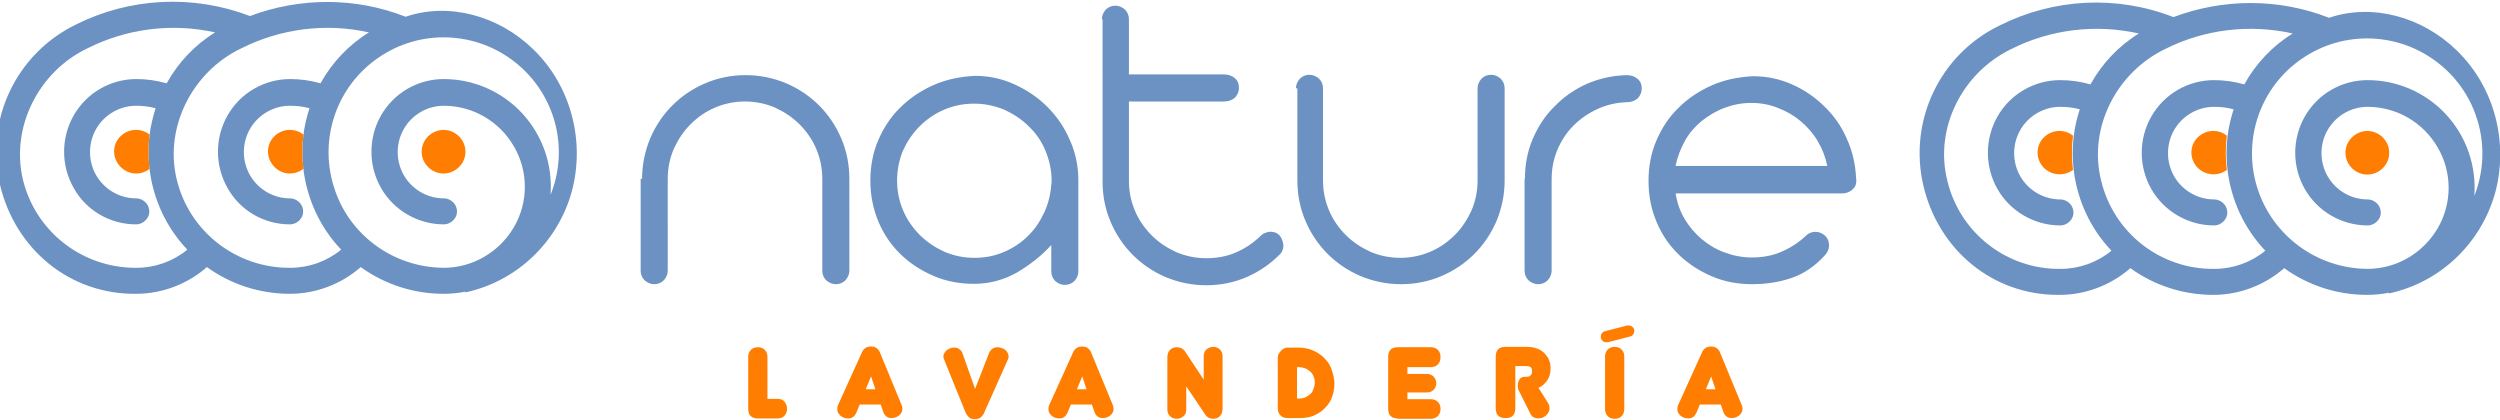 <?xml version="1.0" encoding="utf-8"?>
<!-- Generator: Adobe Illustrator 21.0.0, SVG Export Plug-In . SVG Version: 6.00 Build 0)  -->
<svg version="1.1" id="Capa_1" xmlns="http://www.w3.org/2000/svg" xmlns:xlink="http://www.w3.org/1999/xlink" x="0px" y="0px"
	 width="702px" height="118px" viewBox="0 0 702 118" style="enable-background:new 0 0 702 118;" xml:space="preserve">
<path id="XMLID_47_" style="fill-rule:evenodd;clip-rule:evenodd;fill:#6B92C3;" d="M93.7,52.3c-4.2-13.6,1-28.3,12.7-36.2
	c11.7-8,27.3-7.4,38.4,1.5c11.1,8.9,15.1,23.9,9.8,37.1c0.6-8.4-2.2-16.6-7.9-22.8c-5.7-6.2-13.7-9.7-22.1-9.7
	c-7.3,0-14,3.9-17.6,10.2c-3.6,6.3-3.6,14.1,0,20.4c3.6,6.3,10.4,10.2,17.6,10.2c1.3,0,2.5-0.7,3.2-1.8c0.7-1.1,0.7-2.5,0-3.7
	c-0.7-1.1-1.9-1.8-3.2-1.8c-4.6,0-8.9-2.5-11.2-6.5c-2.3-4-2.3-9,0-13c2.3-4,6.6-6.5,11.2-6.5c8.1,0,15.6,4.3,19.7,11.4
	c4.1,7,4.1,15.7,0,22.7c-4.1,7-11.6,11.4-19.7,11.4C110.4,75.1,97.8,65.9,93.7,52.3 M67.7,13.6C78.8,8,91.5,6.4,103.6,9.1
	c-5.7,3.5-10.4,8.5-13.6,14.3c-2.8-0.8-5.6-1.2-8.5-1.2c-7.3,0-14,3.9-17.6,10.2c-3.6,6.3-3.6,14.1,0,20.4
	C67.4,59.1,74.1,63,81.4,63c1.3,0,2.5-0.7,3.2-1.8c0.7-1.1,0.7-2.5,0-3.7c-0.7-1.1-1.9-1.8-3.2-1.8c-4.6,0-8.9-2.5-11.2-6.5
	c-2.3-4-2.3-9,0-13c2.3-4,6.6-6.5,11.2-6.5c1.9,0,3.7,0.2,5.5,0.7c-0.8,2.5-1.4,5-1.7,7.5c0,0,0,0,0,0c-0.4,3.2-0.4,6.4,0,9.6
	c0,0,0,0,0,0c1,8.3,4.6,16.3,10.6,22.6c-4,3.3-9.1,5.1-14.3,5.1C66.3,75.3,53.1,65,49.6,50.3C46.1,35.6,54.1,20.1,67.7,13.6z
	 M24.5,13.6C35.6,8,48.3,6.4,60.4,9.1c-5.7,3.5-10.4,8.5-13.6,14.3c-2.8-0.8-5.6-1.2-8.5-1.2c-7.3,0-14,3.9-17.6,10.2
	c-3.6,6.3-3.6,14.1,0,20.4C24.2,59.1,30.9,63,38.2,63c1.3,0,2.5-0.7,3.2-1.8c0.7-1.1,0.7-2.5,0-3.7c-0.7-1.1-1.9-1.8-3.2-1.8
	c-4.6,0-8.9-2.5-11.2-6.5c-2.3-4-2.3-9,0-13c2.3-4,6.6-6.5,11.2-6.5c1.9,0,3.7,0.2,5.5,0.7c-0.8,2.5-1.4,5-1.7,7.5c0,0,0,0,0,0
	c-0.4,3.2-0.4,6.4,0,9.6c0,0,0,0,0,0c1,8.3,4.6,16.3,10.6,22.6c-4,3.3-9.1,5.1-14.3,5.1C23.1,75.3,9.9,65,6.4,50.3
	C3,35.6,10.9,20.1,24.5,13.6z M21.3,6.9C4.5,15.1-4.3,33.7,0,51.9C4.3,70,19.6,82.7,38.2,82.5c7.3,0,14.4-2.7,19.9-7.5
	c6.8,4.9,14.9,7.5,23.3,7.5c7.3,0,14.4-2.7,19.9-7.5c6.8,4.9,14.9,7.5,23.3,7.5c2,0,4.1-0.2,6.1-0.6l0,0.2
	c14.4-3.1,25.8-14,29.8-28.1c3.9-14.2-0.1-29.8-10.7-40.1c-9.8-9.6-23.9-13.3-35.9-9.2c-14-5.5-29.6-5.5-43.7-0.2
	C54.2-1.6,36.5-0.7,21.3,6.9z"/>
<path id="XMLID_46_" style="fill-rule:evenodd;clip-rule:evenodd;fill:#FF7D00;" d="M121.5,37.3c-1.9,1.1-3.1,3.1-3.1,5.3
	c0,2.2,1.2,4.2,3.1,5.3c1.9,1.1,4.2,1.1,6.1,0c1.9-1.1,3.1-3.1,3.1-5.3c0-2.2-1.2-4.2-3.1-5.3C125.7,36.2,123.4,36.2,121.5,37.3"/>
<path id="XMLID_45_" style="fill-rule:evenodd;clip-rule:evenodd;fill:#FF7D00;" d="M85.2,47.4c-0.4-3.2-0.4-6.4,0-9.6
	c-2.5-2-6.1-1.7-8.3,0.6c-2.2,2.3-2.2,5.9,0,8.3C79.1,49.1,82.6,49.4,85.2,47.4"/>
<path id="XMLID_44_" style="fill-rule:evenodd;clip-rule:evenodd;fill:#FF7D00;" d="M42,47.4c-0.4-3.2-0.4-6.4,0-9.6
	c-2.5-2-6.1-1.7-8.3,0.6c-2.2,2.3-2.2,5.9,0,8.3C35.9,49.1,39.5,49.4,42,47.4"/>
<path id="XMLID_39_" style="fill-rule:evenodd;clip-rule:evenodd;fill:#6B92C3;" d="M633.8,52.6c-4.2-13.6,1-28.3,12.7-36.2
	c11.7-8,27.3-7.4,38.4,1.5C696,26.7,700,41.8,694.8,55c0.6-8.4-2.2-16.6-7.9-22.8c-5.7-6.2-13.7-9.7-22.1-9.7
	c-7.3,0-14,3.9-17.6,10.2c-3.6,6.3-3.6,14.1,0,20.4c3.6,6.3,10.4,10.2,17.6,10.2c1.3,0,2.5-0.7,3.2-1.8c0.7-1.1,0.7-2.5,0-3.7
	c-0.7-1.1-1.9-1.8-3.2-1.8c-4.6,0-8.9-2.5-11.2-6.5c-2.3-4-2.3-9,0-13c2.3-4,6.6-6.5,11.2-6.5c8.1,0,15.6,4.3,19.7,11.4
	c4.1,7,4.1,15.7,0,22.7c-4.1,7-11.6,11.4-19.7,11.4C650.5,75.4,638,66.1,633.8,52.6 M607.9,13.8c11.1-5.6,23.8-7.1,35.9-4.4
	c-5.7,3.5-10.4,8.5-13.6,14.3c-2.8-0.8-5.6-1.2-8.5-1.2c-7.3,0-14,3.9-17.6,10.2c-3.6,6.3-3.6,14.1,0,20.4
	c3.6,6.3,10.4,10.2,17.6,10.2c1.3,0,2.5-0.7,3.2-1.8c0.7-1.1,0.7-2.5,0-3.7c-0.7-1.1-1.9-1.8-3.2-1.8c-4.6,0-8.9-2.5-11.2-6.5
	c-2.3-4-2.3-9,0-13c2.3-4,6.6-6.5,11.2-6.5c1.9,0,3.7,0.2,5.5,0.7c-0.8,2.5-1.4,5-1.7,7.5c0,0,0,0,0,0c-0.4,3.2-0.4,6.4,0,9.6
	c0,0,0,0,0,0c1,8.3,4.6,16.3,10.6,22.6c-4,3.3-9.1,5.1-14.3,5.1c-15.1,0.2-28.3-10.1-31.8-24.8C586.3,35.9,594.3,20.4,607.9,13.8z
	 M564.7,13.8c11.1-5.6,23.8-7.1,35.9-4.4c-5.7,3.5-10.4,8.5-13.6,14.3c-2.8-0.8-5.6-1.2-8.5-1.2c-7.3,0-14,3.9-17.6,10.2
	c-3.6,6.3-3.6,14.1,0,20.4c3.6,6.3,10.4,10.2,17.6,10.2c1.3,0,2.5-0.7,3.2-1.8c0.7-1.1,0.7-2.5,0-3.7c-0.7-1.1-1.9-1.8-3.2-1.8
	c-4.6,0-8.9-2.5-11.2-6.5c-2.3-4-2.3-9,0-13c2.3-4,6.6-6.5,11.2-6.5c1.9,0,3.7,0.2,5.5,0.7c-0.8,2.5-1.4,5-1.7,7.5c0,0,0,0,0,0
	c-0.4,3.2-0.4,6.4,0,9.6c0,0,0,0,0,0c1,8.3,4.6,16.3,10.6,22.6c-4,3.3-9.1,5.1-14.3,5.1c-15.1,0.2-28.3-10.1-31.8-24.8
	C543.1,35.9,551.1,20.4,564.7,13.8z M561.4,7.2c-16.7,8.1-25.6,26.8-21.3,45c4.3,18.1,19.6,30.8,38.2,30.6c7.3,0,14.4-2.7,19.9-7.5
	c6.8,4.9,14.9,7.5,23.3,7.5c7.3,0,14.4-2.7,19.9-7.5c6.8,4.9,14.9,7.5,23.3,7.5c2,0,4.1-0.2,6.1-0.6l0,0.2
	c14.4-3.1,25.8-14,29.8-28.1c3.9-14.2-0.1-29.8-10.7-40.1c-9.8-9.6-23.9-13.3-35.9-9.2c-14-5.5-29.6-5.5-43.7-0.2
	C594.4-1.4,576.7-0.5,561.4,7.2z"/>
<path id="XMLID_38_" style="fill-rule:evenodd;clip-rule:evenodd;fill:#FF7D00;" d="M661.7,37.6c-1.9,1.1-3.1,3.1-3.1,5.3
	c0,2.2,1.2,4.2,3.1,5.3c1.9,1.1,4.2,1.1,6.1,0c1.9-1.1,3.1-3.1,3.1-5.3c0-2.2-1.2-4.2-3.1-5.3C665.9,36.5,663.6,36.5,661.7,37.6"/>
<path id="XMLID_37_" style="fill-rule:evenodd;clip-rule:evenodd;fill:#FF7D00;" d="M625.3,47.7c-0.4-3.2-0.4-6.4,0-9.6
	c-2.5-2-6.1-1.7-8.3,0.6c-2.2,2.3-2.2,5.9,0,8.3C619.2,49.3,622.8,49.6,625.3,47.7"/>
<path id="XMLID_36_" style="fill-rule:evenodd;clip-rule:evenodd;fill:#FF7D00;" d="M582.1,47.7c-0.4-3.2-0.4-6.4,0-9.6
	c-2.5-2-6.1-1.7-8.3,0.6c-2.2,2.3-2.2,5.9,0,8.3C576,49.3,579.6,49.6,582.1,47.7"/>
<path id="XMLID_20_" style="fill:#FF7D00;" d="M483.2,113.6h-5.9l-0.9,2.2c-0.3,0.6-0.6,1.1-1,1.3c-0.4,0.3-0.9,0.4-1.4,0.4
	c-0.4,0-0.7-0.1-1.1-0.2c-0.3-0.1-0.7-0.3-0.9-0.5c-0.3-0.2-0.5-0.5-0.7-0.8c-0.2-0.3-0.3-0.7-0.3-1.1c0-0.5,0.1-0.9,0.2-1.1
	l6.7-14.8c0.2-0.5,0.5-0.9,0.9-1.2c0.4-0.3,0.9-0.5,1.7-0.5c0.7,0,1.3,0.2,1.6,0.5c0.4,0.3,0.7,0.7,0.9,1.2l6.1,14.8
	c0.1,0.3,0.2,0.6,0.2,1.1c0,0.4-0.1,0.7-0.3,1c-0.2,0.3-0.4,0.6-0.7,0.8c-0.3,0.2-0.6,0.4-0.9,0.5c-0.4,0.1-0.7,0.2-1.1,0.2
	c-1.2,0-2-0.6-2.4-1.8L483.2,113.6z M479,109.3h2.7l-1.2-3.6L479,109.3z M451.5,96.1c-0.1,0-0.2,0-0.3,0c-0.1,0-0.1,0-0.2,0
	c-0.5,0-0.8-0.2-1.1-0.5c-0.3-0.3-0.4-0.7-0.4-1.1c0-0.3,0.1-0.6,0.3-0.9c0.2-0.3,0.5-0.5,0.9-0.6l6.2-1.6c0.1,0,0.2,0,0.3,0
	c0.1,0,0.1,0,0.2,0c0.5,0,0.8,0.2,1.1,0.5c0.3,0.3,0.4,0.7,0.4,1.1c0,0.3-0.1,0.6-0.3,0.9c-0.2,0.3-0.5,0.5-0.9,0.6L451.5,96.1z
	 M456.1,114.8c0,0.9-0.3,1.6-0.8,2.1c-0.5,0.5-1.2,0.7-1.9,0.7c-0.8,0-1.4-0.2-1.9-0.7c-0.5-0.5-0.8-1.1-0.8-2.1v-14.7
	c0-0.9,0.3-1.5,0.8-2c0.5-0.5,1.2-0.7,1.9-0.7c0.7,0,1.4,0.2,1.9,0.7c0.5,0.5,0.8,1.1,0.8,2V114.8z M426.6,109.9
	c-0.1-0.2-0.2-0.4-0.3-0.6c-0.1-0.3-0.1-0.6-0.1-0.9c0-0.8,0.2-1.5,0.5-1.9c0.3-0.5,0.9-0.7,1.6-0.7h0.4c0.5,0,0.8-0.1,1.1-0.4
	c0.3-0.3,0.4-0.7,0.4-1.2c0-0.5-0.1-0.9-0.4-1.1c-0.3-0.2-0.7-0.3-1.3-0.3h-3v11.8c0,1.9-0.9,2.8-2.7,2.8c-1.9,0-2.8-0.9-2.8-2.8
	v-14.4c0-1.9,0.9-2.8,2.7-2.8h6c1.2,0,2.2,0.2,3,0.5c0.8,0.3,1.5,0.8,2.1,1.4c0.5,0.6,1,1.2,1.2,1.9c0.3,0.7,0.4,1.5,0.4,2.2
	c0,1.4-0.3,2.5-1,3.5c-0.7,0.9-1.4,1.6-2.4,2l2.6,4.1c0.4,0.6,0.5,1.2,0.5,1.7c0,0.4-0.1,0.8-0.3,1.1c-0.2,0.3-0.4,0.6-0.7,0.9
	c-0.3,0.2-0.6,0.4-1,0.6c-0.4,0.1-0.7,0.2-1.1,0.2c-0.4,0-0.9-0.1-1.3-0.3c-0.4-0.2-0.8-0.6-1-1.1L426.6,109.9z M392.5,117.5
	c-1.8,0-2.7-0.9-2.7-2.8v-14.4c0-1.9,0.9-2.8,2.7-2.8h9.3c0.9,0,1.5,0.3,2,0.8c0.5,0.5,0.7,1.2,0.7,2c0,0.8-0.2,1.4-0.7,2
	c-0.5,0.5-1.2,0.8-2,0.8h-6.6v1.9h5.5c0.8,0,1.4,0.3,1.9,0.8c0.4,0.5,0.7,1.1,0.7,1.8c0,0.7-0.2,1.3-0.7,1.8
	c-0.4,0.5-1.1,0.8-1.9,0.8h-5.5v1.9h6.6c0.9,0,1.5,0.3,2,0.8c0.5,0.5,0.7,1.2,0.7,1.9c0,0.8-0.2,1.4-0.7,2c-0.5,0.5-1.2,0.8-2,0.8
	H392.5z M364.8,111.9c0.7,0,1.4-0.1,1.9-0.4c0.6-0.3,1-0.6,1.4-1c0.4-0.4,0.6-0.9,0.8-1.5c0.2-0.6,0.3-1.1,0.3-1.7
	c0-0.5-0.1-1-0.3-1.5c-0.2-0.5-0.4-0.9-0.8-1.3c-0.4-0.4-0.8-0.7-1.4-1c-0.6-0.2-1.2-0.4-2-0.4h-0.5v8.8H364.8z M358.8,100.3
	c0-0.4,0.1-0.7,0.3-1c0.2-0.3,0.4-0.6,0.7-0.9c0.3-0.3,0.6-0.5,0.9-0.6c0.3-0.2,0.7-0.2,1-0.2h2.7c1.7,0,3.2,0.3,4.5,0.9
	c1.3,0.6,2.4,1.4,3.2,2.3c0.9,0.9,1.5,2,1.9,3.2c0.4,1.2,0.7,2.5,0.7,3.7c0,1.2-0.2,2.5-0.6,3.6c-0.4,1.2-1,2.2-1.9,3.1
	c-0.8,0.9-1.9,1.7-3.1,2.2c-1.2,0.6-2.7,0.8-4.3,0.8h-3.1c-0.9,0-1.6-0.2-2.1-0.7c-0.5-0.5-0.8-1.2-0.8-2V100.3z M338,100
	c0-0.9,0.3-1.5,0.8-1.9c0.5-0.4,1.1-0.7,1.9-0.7c0.7,0,1.3,0.2,1.8,0.7c0.5,0.4,0.8,1.1,0.8,1.9v14.8c0,0.4-0.1,0.8-0.2,1.2
	c-0.2,0.3-0.3,0.6-0.6,0.9c-0.2,0.2-0.5,0.4-0.8,0.5c-0.3,0.1-0.6,0.2-1,0.2c-0.5,0-0.9-0.1-1.3-0.3c-0.4-0.2-0.8-0.6-1.1-1.1
	l-5.2-7.7v6.5c0,0.9-0.3,1.5-0.8,1.9c-0.5,0.4-1.1,0.7-1.9,0.7c-0.7,0-1.3-0.2-1.8-0.7c-0.5-0.4-0.8-1.1-0.8-1.9v-14.8
	c0-0.4,0.1-0.8,0.2-1.1c0.1-0.3,0.3-0.6,0.6-0.9c0.2-0.2,0.5-0.4,0.8-0.5c0.3-0.1,0.6-0.2,1-0.2c0.5,0,0.9,0.1,1.4,0.3
	c0.4,0.2,0.8,0.6,1.1,1.1l5.1,7.7V100z M306.6,113.6h-5.9l-0.9,2.2c-0.3,0.6-0.6,1.1-1,1.3c-0.4,0.3-0.9,0.4-1.4,0.4
	c-0.4,0-0.7-0.1-1.1-0.2c-0.3-0.1-0.7-0.3-0.9-0.5c-0.3-0.2-0.5-0.5-0.7-0.8c-0.2-0.3-0.3-0.7-0.3-1.1c0-0.5,0.1-0.9,0.2-1.1
	l6.7-14.8c0.2-0.5,0.5-0.9,0.9-1.2c0.4-0.3,0.9-0.5,1.7-0.5c0.7,0,1.3,0.2,1.6,0.5c0.4,0.3,0.7,0.7,0.9,1.2l6.1,14.8
	c0.1,0.3,0.2,0.6,0.2,1.1c0,0.4-0.1,0.7-0.3,1c-0.2,0.3-0.4,0.6-0.7,0.8c-0.3,0.2-0.6,0.4-0.9,0.5c-0.4,0.1-0.7,0.2-1.1,0.2
	c-1.2,0-2-0.6-2.4-1.8L306.6,113.6z M302.4,109.3h2.7l-1.2-3.6L302.4,109.3z M273.8,109.2l3.9-10c0.2-0.6,0.6-1,1-1.3
	c0.5-0.3,0.9-0.4,1.4-0.4c0.4,0,0.7,0.1,1.1,0.2c0.4,0.1,0.7,0.3,1,0.5c0.3,0.2,0.5,0.5,0.7,0.8c0.2,0.3,0.3,0.7,0.3,1.1
	c0,0.3,0,0.5-0.1,0.6c0,0.2-0.1,0.3-0.2,0.5l-6.6,14.8c-0.2,0.5-0.6,0.9-0.9,1.2c-0.4,0.3-0.9,0.5-1.7,0.5c-0.7,0-1.3-0.2-1.6-0.5
	c-0.3-0.3-0.6-0.7-0.9-1.2l-6-14.8c-0.1-0.2-0.1-0.3-0.2-0.5c0-0.2-0.1-0.4-0.1-0.6c0-0.4,0.1-0.7,0.3-1c0.2-0.3,0.4-0.6,0.7-0.8
	c0.3-0.2,0.6-0.4,0.9-0.5c0.3-0.1,0.7-0.2,1.1-0.2c0.5,0,1,0.1,1.4,0.4c0.5,0.3,0.8,0.7,1,1.3L273.8,109.2z M247.3,113.6h-5.9
	l-0.9,2.2c-0.3,0.6-0.6,1.1-1,1.3c-0.4,0.3-0.9,0.4-1.4,0.4c-0.4,0-0.7-0.1-1.1-0.2c-0.3-0.1-0.7-0.3-0.9-0.5
	c-0.3-0.2-0.5-0.5-0.7-0.8c-0.2-0.3-0.3-0.7-0.3-1.1c0-0.5,0.1-0.9,0.2-1.1l6.7-14.8c0.2-0.5,0.5-0.9,0.9-1.2
	c0.4-0.3,0.9-0.5,1.7-0.5c0.7,0,1.3,0.2,1.6,0.5c0.4,0.3,0.7,0.7,0.9,1.2l6.1,14.8c0.1,0.3,0.2,0.6,0.2,1.1c0,0.4-0.1,0.7-0.3,1
	c-0.2,0.3-0.4,0.6-0.7,0.8c-0.3,0.2-0.6,0.4-0.9,0.5c-0.4,0.1-0.7,0.2-1.1,0.2c-1.2,0-2-0.6-2.4-1.8L247.3,113.6z M243.1,109.3h2.7
	l-1.2-3.6L243.1,109.3z M212.8,117.5c-1.8,0-2.7-0.9-2.7-2.8v-14.5c0-0.9,0.3-1.5,0.8-2c0.5-0.5,1.2-0.7,1.9-0.7
	c0.7,0,1.4,0.2,1.9,0.7c0.5,0.5,0.8,1.1,0.8,2v11.8h2.9c0.9,0,1.5,0.3,1.9,0.8c0.4,0.5,0.7,1.2,0.7,1.9c0,0.8-0.2,1.4-0.7,2
	c-0.4,0.5-1.1,0.8-1.9,0.8H212.8z"/>
<path id="XMLID_11_" style="fill:#6B92C3;" d="M491.8,28.9c-2.7,0-5.2,0.5-7.6,1.4c-2.4,0.9-4.5,2.2-6.4,3.7
	c-1.9,1.6-3.5,3.4-4.7,5.6c-1.2,2.2-2.1,4.5-2.6,7h42.6c-0.5-2.5-1.4-4.8-2.7-7c-1.3-2.2-2.9-4-4.8-5.6c-1.9-1.6-4-2.8-6.4-3.7
	C497,29.4,494.5,28.9,491.8,28.9z M470.5,54.2c0.4,2.6,1.2,5,2.5,7.2c1.3,2.2,2.9,4.1,4.8,5.7c1.9,1.6,4,2.9,6.5,3.8
	c2.4,0.9,5,1.4,7.6,1.4c3,0,5.8-0.5,8.3-1.6c2.6-1.1,4.9-2.6,6.9-4.5c0.7-0.7,1.6-1.1,2.7-1.1c1,0,1.9,0.4,2.7,1.1
	c0.7,0.7,1.1,1.6,1.1,2.7c0,1-0.4,1.9-1.1,2.7c-2.7,3-5.7,5.1-9,6.3c-3.3,1.2-7.2,1.9-11.5,1.9c-4,0-7.8-0.7-11.3-2.2
	c-3.5-1.5-6.6-3.5-9.2-6c-2.7-2.6-4.8-5.6-6.3-9.2c-1.5-3.5-2.3-7.4-2.3-11.6c0-4,0.7-7.8,2.2-11.3c1.5-3.5,3.5-6.6,6.2-9.2
	c2.6-2.6,5.7-4.7,9.3-6.3c3.6-1.6,7.5-2.4,11.7-2.6c3.9,0,7.5,0.8,10.9,2.3c3.4,1.5,6.5,3.6,9.1,6.2c2.7,2.6,4.8,5.6,6.3,9.1
	c1.6,3.5,2.4,7.2,2.6,11.1c0.2,1.4-0.2,2.4-1,3.1c-0.8,0.7-1.8,1.1-2.7,1.1H470.5z M428.2,50.2c0-3.9,0.7-7.7,2.2-11.2
	c1.5-3.5,3.5-6.6,6.2-9.2c2.6-2.7,5.7-4.8,9.1-6.3c3.5-1.5,7.2-2.3,11.1-2.4c1.3,0,2.3,0.4,3.1,1.1c0.8,0.7,1.1,1.6,1.1,2.7
	c0,1-0.4,1.9-1.1,2.7c-0.8,0.7-1.8,1.1-3.1,1.1c-2.9,0.1-5.6,0.7-8.2,1.9c-2.6,1.2-4.8,2.7-6.8,4.7c-1.9,1.9-3.4,4.2-4.5,6.8
	c-1.1,2.6-1.6,5.4-1.6,8.3V76c0,1-0.4,1.9-1.1,2.7c-0.7,0.7-1.6,1.1-2.7,1.1c-1,0-1.9-0.4-2.7-1.1c-0.7-0.7-1.1-1.6-1.1-2.7V50.2z
	 M363.9,24.8c0-1,0.4-1.9,1.1-2.7c0.7-0.7,1.6-1.1,2.7-1.1c1,0,1.9,0.4,2.7,1.1c0.7,0.7,1.1,1.6,1.1,2.7v25.9c0,3,0.6,5.8,1.7,8.4
	c1.1,2.6,2.7,4.9,4.7,6.9c2,2,4.3,3.5,6.9,4.7c2.6,1.1,5.4,1.7,8.4,1.7c3,0,5.8-0.6,8.4-1.7c2.6-1.1,4.9-2.7,6.9-4.7
	c2-2,3.5-4.3,4.7-6.9c1.1-2.6,1.7-5.4,1.7-8.4V24.8c0-1,0.4-1.9,1.1-2.7c0.7-0.7,1.6-1.1,2.7-1.1c1,0,1.9,0.4,2.7,1.1
	c0.7,0.7,1.1,1.6,1.1,2.7v25.9c0,4-0.8,7.8-2.3,11.4c-1.5,3.5-3.6,6.6-6.2,9.2c-2.6,2.6-5.7,4.7-9.2,6.2c-3.5,1.5-7.3,2.3-11.4,2.3
	c-4,0-7.8-0.8-11.4-2.3c-3.5-1.5-6.6-3.6-9.2-6.2c-2.6-2.6-4.7-5.7-6.2-9.2c-1.5-3.5-2.3-7.3-2.3-11.4V24.8z M309.4,5.4
	c0-1,0.4-1.9,1.1-2.7c0.7-0.7,1.6-1.1,2.7-1.1c1,0,1.9,0.4,2.7,1.1c0.7,0.7,1.1,1.6,1.1,2.7v15.5h26.7c1.3,0,2.3,0.4,3.1,1.1
	c0.8,0.7,1.1,1.6,1.1,2.7c0,1-0.4,1.9-1.1,2.7c-0.8,0.7-1.8,1.1-3.1,1.1h-26.7v22.3c0,3,0.6,5.8,1.7,8.4c1.1,2.6,2.7,4.9,4.7,6.9
	c2,2,4.3,3.5,6.9,4.7c2.6,1.1,5.4,1.7,8.4,1.7c3,0,5.8-0.5,8.3-1.6c2.6-1.1,4.8-2.6,6.8-4.5c0.6-0.7,1.5-1.1,2.5-1.3
	c1-0.1,2,0.1,2.8,0.8c0.6,0.6,1,1.4,1.2,2.4c0.2,1,0,1.9-0.6,2.8c-2.7,2.8-5.8,5-9.4,6.6c-3.6,1.6-7.5,2.4-11.6,2.4
	c-4,0-7.8-0.8-11.4-2.3c-3.5-1.5-6.6-3.6-9.2-6.2c-2.6-2.6-4.7-5.7-6.2-9.2c-1.5-3.5-2.3-7.3-2.3-11.4V5.4z M251.9,50.7
	c0,3,0.6,5.8,1.7,8.4c1.1,2.6,2.7,4.9,4.7,6.9c2,2,4.3,3.5,6.9,4.7c2.6,1.1,5.4,1.7,8.4,1.7c2.9,0,5.6-0.5,8.2-1.6
	c2.6-1.1,4.9-2.6,6.8-4.5c2-1.9,3.5-4.2,4.7-6.8c1.2-2.6,1.8-5.5,2-8.6c0-3-0.6-5.8-1.7-8.5c-1.1-2.7-2.7-5-4.7-6.9
	c-2-2-4.3-3.5-6.9-4.7c-2.7-1.1-5.5-1.7-8.5-1.7c-3,0-5.8,0.6-8.4,1.7c-2.6,1.1-4.9,2.7-6.9,4.7c-2,2-3.5,4.3-4.7,6.9
	C252.5,44.9,251.9,47.7,251.9,50.7z M273.8,21.3c3.9,0,7.6,0.8,11.1,2.4c3.5,1.6,6.6,3.7,9.2,6.3c2.7,2.7,4.8,5.8,6.3,9.3
	c1.6,3.5,2.4,7.3,2.4,11.4v25.5c0,1-0.4,1.9-1.1,2.7c-0.7,0.7-1.6,1.1-2.7,1.1c-1,0-1.9-0.4-2.7-1.1c-0.7-0.7-1.1-1.6-1.1-2.7v-7.4
	c-2.7,3-5.9,5.5-9.6,7.7c-3.7,2.1-7.8,3.2-12.1,3.2c-4,0-7.8-0.7-11.3-2.2c-3.5-1.5-6.6-3.5-9.2-6c-2.7-2.6-4.8-5.6-6.3-9.2
	c-1.5-3.5-2.3-7.4-2.3-11.6c0-4,0.7-7.8,2.2-11.3c1.5-3.5,3.5-6.6,6.2-9.2c2.6-2.6,5.7-4.7,9.3-6.3
	C265.7,22.3,269.6,21.5,273.8,21.3z M180.3,50.2c0-4,0.8-7.8,2.3-11.4c1.5-3.5,3.6-6.6,6.2-9.2c2.6-2.6,5.7-4.7,9.2-6.2
	c3.5-1.5,7.3-2.3,11.4-2.3c4,0,7.8,0.8,11.4,2.3c3.5,1.5,6.6,3.6,9.2,6.2c2.6,2.6,4.7,5.7,6.2,9.2c1.5,3.5,2.3,7.3,2.3,11.4V76
	c0,1-0.4,1.9-1.1,2.7c-0.7,0.7-1.6,1.1-2.7,1.1c-1,0-1.9-0.4-2.7-1.1c-0.7-0.7-1.1-1.6-1.1-2.7V50.2c0-3-0.6-5.8-1.7-8.4
	c-1.1-2.6-2.7-4.9-4.7-6.9c-2-2-4.3-3.5-6.9-4.7c-2.6-1.1-5.4-1.7-8.4-1.7c-3,0-5.8,0.6-8.4,1.7c-2.6,1.1-4.9,2.7-6.9,4.7
	c-2,2-3.5,4.3-4.7,6.9c-1.1,2.6-1.7,5.4-1.7,8.4V76c0,1-0.4,1.9-1.1,2.7c-0.7,0.7-1.6,1.1-2.7,1.1c-1,0-1.9-0.4-2.7-1.1
	c-0.7-0.7-1.1-1.6-1.1-2.7V50.2z"/>
<g>
</g>
<g>
</g>
<g>
</g>
<g>
</g>
<g>
</g>
<g>
</g>
<g>
</g>
<g>
</g>
<g>
</g>
<g>
</g>
<g>
</g>
<g>
</g>
<g>
</g>
<g>
</g>
<g>
</g>
</svg>
